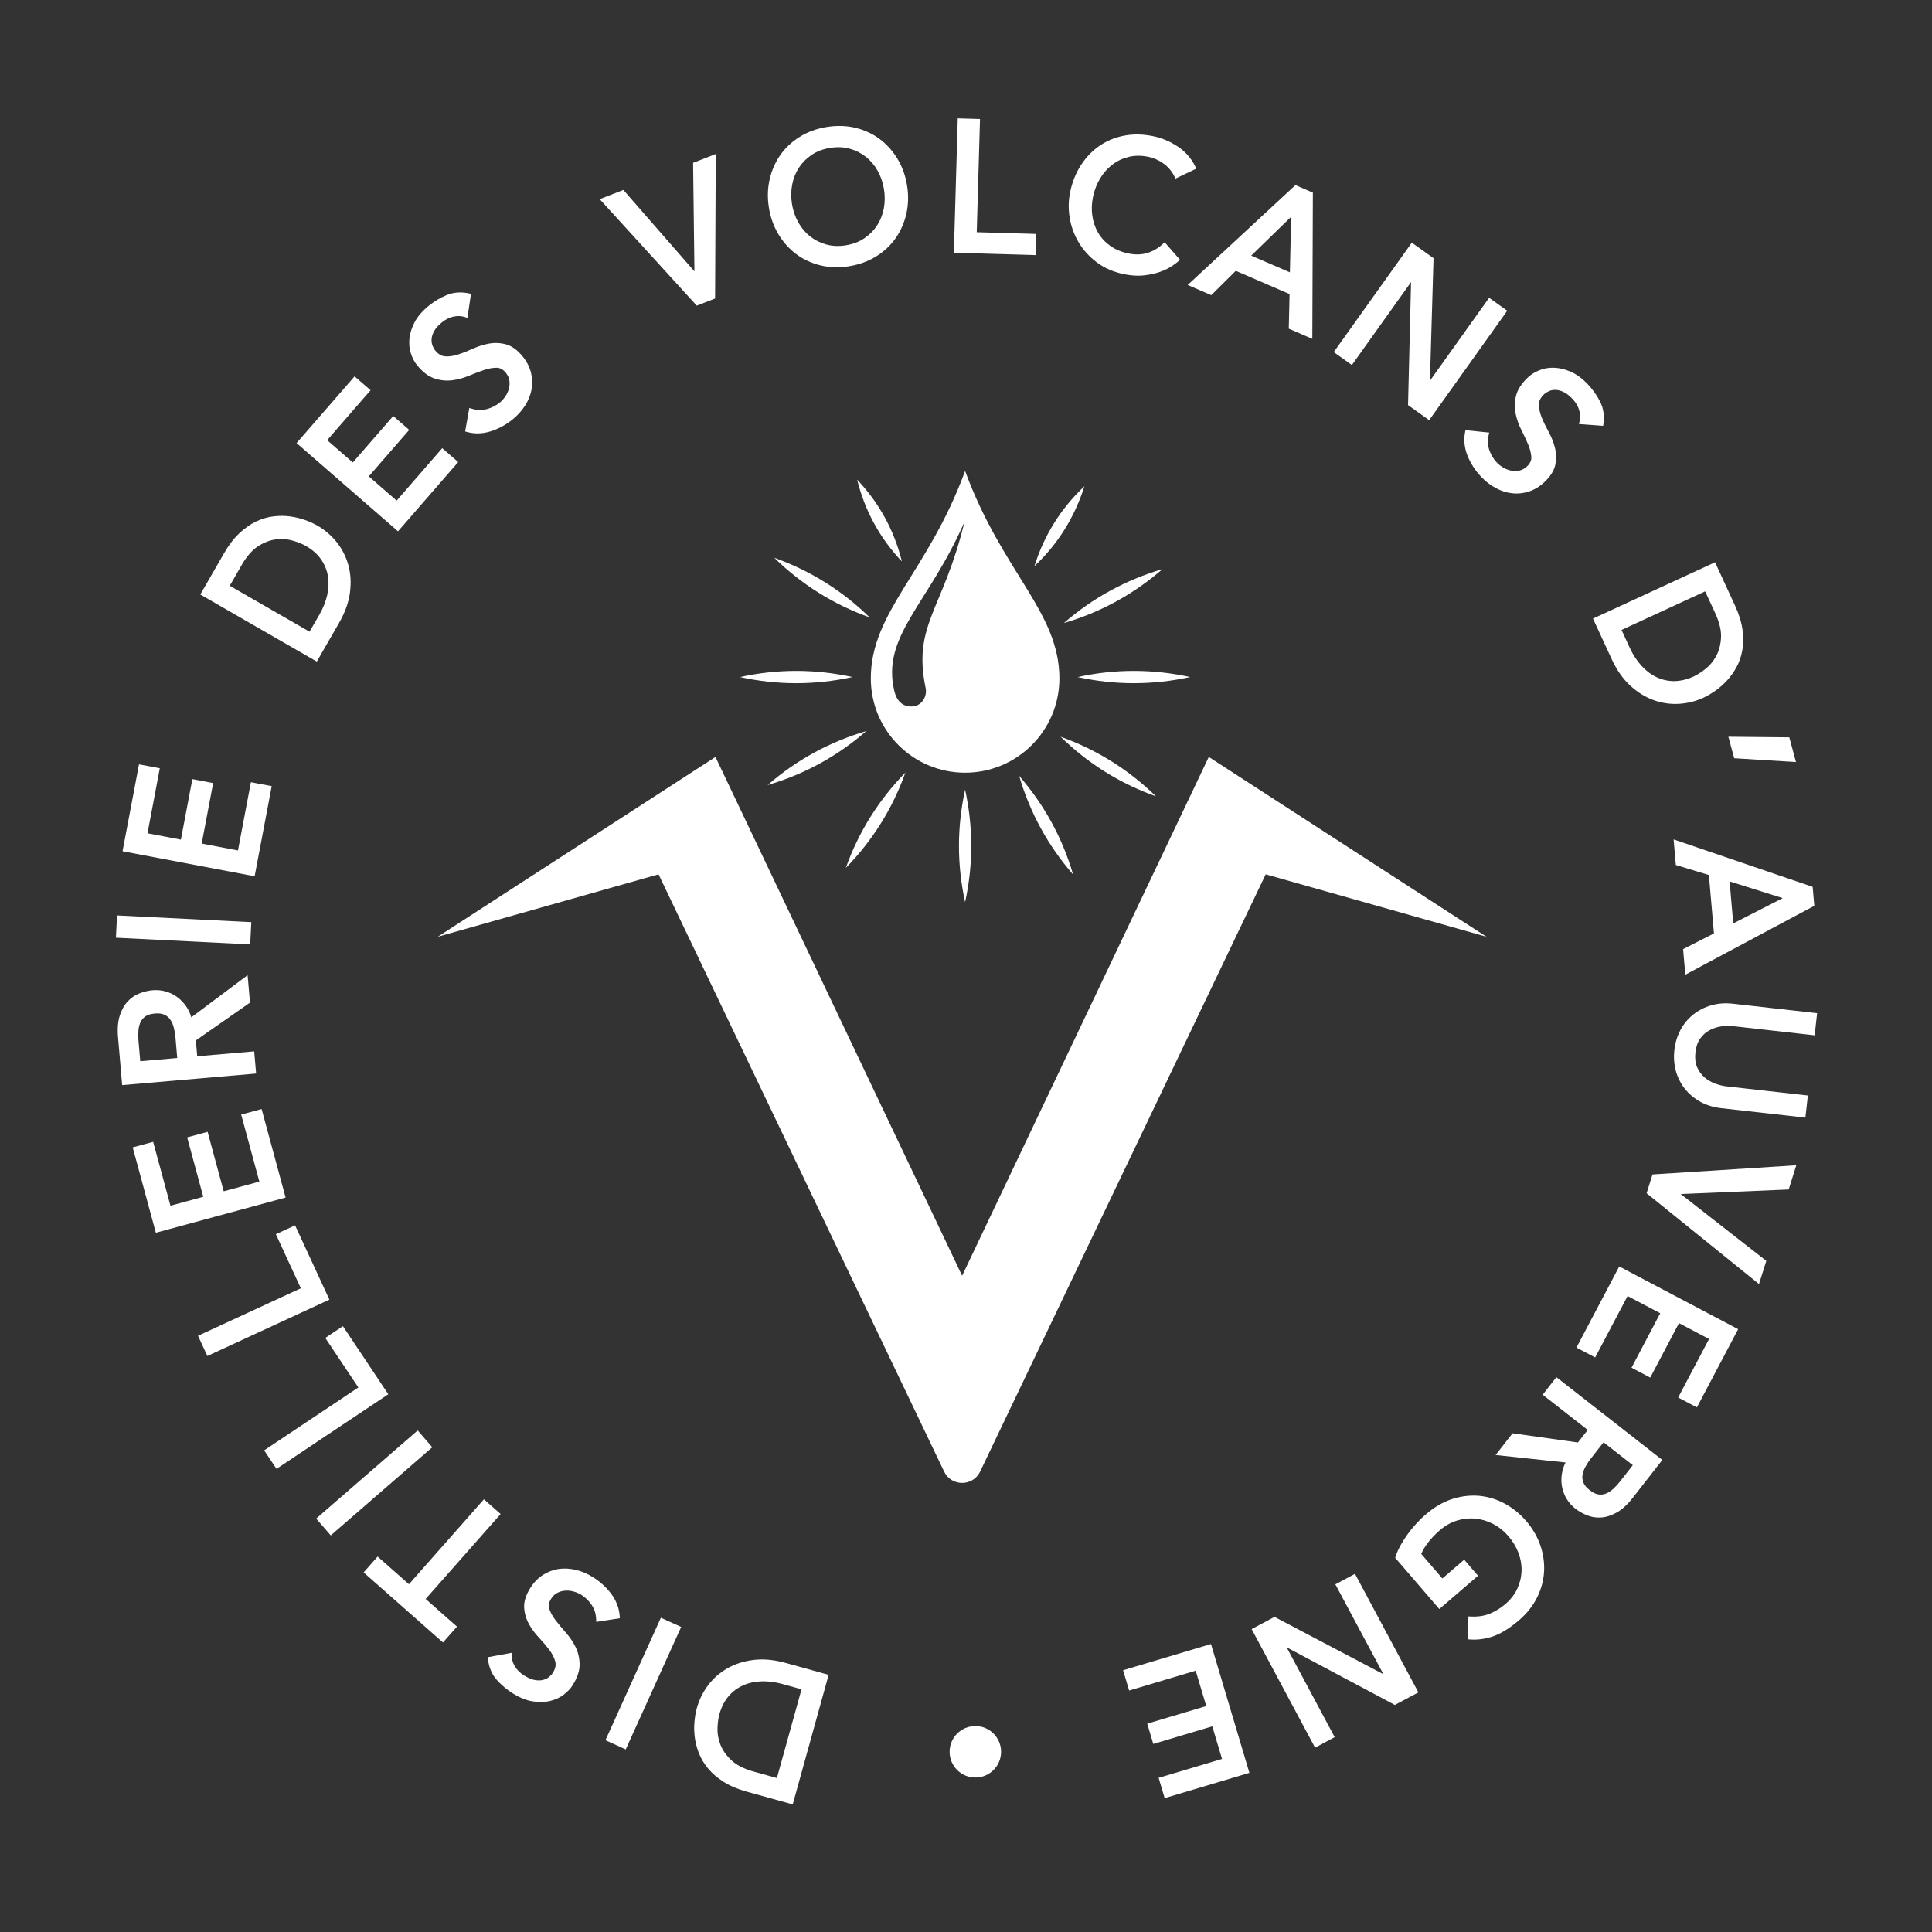 <?xml version="1.0" encoding="UTF-8"?> <svg xmlns="http://www.w3.org/2000/svg" id="Calque_1" version="1.1" viewBox="0 0 850.394 850.394"><rect x="0" y="0" width="850.394" height="850.394" fill="#333333" stroke="none"/><defs><style> .st0 { fill: #fff; } </style></defs><path class="st0" d="M424.804,207.299c-16.325,44.547-41.503,61.979-41.503,91.308,0,22.921,18.582,41.503,41.503,41.503s41.503-18.582,41.503-41.503c0-29.329-25.179-46.761-41.503-91.308ZM407.432,302.83c.779,3.754-1.733,7.758-5.552,8.097-4.597.407-7.216-2.534-8.219-6.722-5.824-24.302,14.919-38.088,30.865-74.494-9.43,38.956-22.892,45.174-17.095,73.119Z"></path><path class="st0" d="M532.061,333.182l-108.572,228.354-108.572-228.354-122.241,79.153,97.188-27.487,125.69,262.86c3.179,6.683,12.691,6.683,15.871,0l125.691-262.86,97.187,27.487-122.241-79.153Z"></path><g><path class="st0" d="M398.537,340.038c-5.687,15.865-14.448,29.934-26.24,41.981,5.662-15.879,14.47-29.918,26.24-41.981h0Z"></path><path class="st0" d="M477.311,214.009c-4.271,13.598-11.624,25.416-21.999,35.197,4.245-13.612,11.647-25.4,21.999-35.197h0Z"></path></g><g><path class="st0" d="M466.828,324.281c15.865,5.687,29.934,14.448,41.981,26.24-15.879-5.662-29.918-14.47-41.981-26.24h0Z"></path><path class="st0" d="M340.799,245.507c15.865,5.687,29.934,14.448,41.981,26.24-15.879-5.662-29.918-14.47-41.981-26.24h0Z"></path></g><g><path class="st0" d="M381.323,321.792c-12.727,11.048-27.255,19.025-43.436,23.754,12.712-11.072,27.267-19,43.436-23.754h0Z"></path><path class="st0" d="M511.721,250.481c-12.727,11.048-27.255,19.025-43.436,23.754,12.712-11.072,27.267-19,43.436-23.754h0Z"></path></g><g><path class="st0" d="M448.582,341.494c11.048,12.727,19.025,27.255,23.755,43.436-11.072-12.712-19-27.267-23.755-43.436h0Z"></path><path class="st0" d="M377.271,211.097c9.697,10.258,16.332,22.334,19.712,36.044-9.721-10.242-16.308-22.345-19.712-36.044h0Z"></path></g><g><path class="st0" d="M375.246,298.014c-16.467,3.586-33.041,3.615-49.507,0,16.466-3.615,33.04-3.587,49.507,0h0Z"></path><path class="st0" d="M523.869,298.014c-16.467,3.586-33.041,3.615-49.507,0,16.466-3.615,33.04-3.587,49.507,0h0Z"></path></g><path class="st0" d="M424.804,347.571c3.586,16.467,3.614,33.041,0,49.507-3.615-16.466-3.587-33.04,0-49.507h0Z"></path><path class="st0" d="M331.719,730.644c-4.289.518-8.177,1.762-11.551,3.689-3.361,1.927-6.216,4.441-8.493,7.456-2.276,3.024-3.939,6.393-4.95,10.03-.488,1.762-.838,3.758-1.041,5.927-.203,2.169-.169,4.458.108,6.782.276,2.307.886,4.7,1.806,7.093.937,2.41,2.324,4.726,4.13,6.877s4.117,4.121,6.868,5.849c2.739,1.737,6.147,3.179,10.13,4.285l20.199,5.598,15.538-56.035.272-.994-18.946-5.253c-5.054-1.391-9.784-1.84-14.069-1.304ZM331.767,779.793c-4.272-1.184-7.581-2.86-9.84-4.994-2.259-2.117-3.879-4.423-4.816-6.842-.937-2.41-1.374-4.838-1.296-7.214.082-2.419.358-4.501.825-6.169.903-3.266,2.298-5.97,4.138-8.061,1.836-2.091,4.013-3.689,6.462-4.752,2.467-1.063,5.197-1.633,8.108-1.702.216,0,.432-.009.648-.009,2.76,0,5.577.397,8.389,1.184l8.415,2.333-10.834,39.059-10.199-2.834Z"></path><polygon class="st0" points="266.492 765.978 275.425 770.03 299.823 716.121 290.889 712.078 266.492 765.978"></polygon><path class="st0" d="M272.76,711.343c-.233-3.482-1.477-6.765-3.693-9.754-2.164-2.912-4.885-5.4-8.095-7.395-2.406-1.503-4.933-2.575-7.521-3.197-2.609-.613-5.145-.752-7.564-.397-2.436.363-4.769,1.253-6.942,2.644-2.173,1.4-4.048,3.343-5.572,5.797-1.927,3.093-2.821,5.987-2.657,8.596.16,2.549.86,4.95,2.073,7.162,1.184,2.143,2.691,4.19,4.48,6.082,1.706,1.806,3.227,3.603,4.527,5.33,1.253,1.676,2.121,3.387,2.588,5.089.432,1.555.091,3.188-1.041,5.011-.397.631-.972,1.261-1.711,1.866-.721.579-1.611,1.011-2.652,1.27-1.054.268-2.289.276-3.633.026-1.369-.242-2.929-.907-4.644-1.978-1.767-1.097-3.136-2.445-4.069-4.009-.929-1.555-1.408-3.153-1.434-4.752l-.017-1.218-10.523,1.935.125.968c.462,3.577,1.754,6.592,3.849,8.976,2.039,2.307,4.445,4.328,7.149,6.013,3.037,1.892,5.97,3.058,8.717,3.473,1.214.181,2.393.276,3.525.276,1.421,0,2.769-.147,4.03-.441,2.259-.518,4.289-1.443,6.03-2.747,1.711-1.296,3.054-2.721,3.987-4.225,2.061-3.309,3.084-6.402,3.041-9.175-.035-2.713-.631-5.27-1.771-7.603-1.119-2.263-2.566-4.406-4.311-6.376-1.68-1.892-3.197-3.724-4.51-5.443-1.274-1.659-2.194-3.309-2.726-4.916-.48-1.425-.225-2.903.778-4.51.73-1.184,1.603-2.022,2.665-2.566,1.11-.587,2.246-.907,3.477-1.002,1.227-.121,2.479.035,3.724.363,1.248.337,2.393.829,3.408,1.46,1.823,1.132,3.378,2.652,4.613,4.518,1.21,1.823,1.857,3.914,1.935,6.238l.039,1.158,10.385-1.607-.06-.942Z"></path><polygon class="st0" points="219.671 667.196 220.349 666.418 212.997 659.939 180.008 697.313 166.219 685.14 160.055 692.121 194.98 722.954 201.148 715.974 187.355 703.801 219.671 667.196"></polygon><rect class="st0" x="135.141" y="647.819" width="59.173" height="9.803" transform="translate(-387.565 267.815) rotate(-40.962)"></rect><polygon class="st0" points="150.932 583.731 143.182 588.906 157.735 610.712 116.266 638.392 121.709 646.539 170.923 613.693 150.932 583.731"></polygon><polygon class="st0" points="129.886 539.351 121.428 543.256 132.418 567.057 87.16 587.964 91.268 596.863 144.988 572.051 129.886 539.351"></polygon><polygon class="st0" points="115.152 488.154 106.158 490.59 114.158 520.102 98.469 524.353 91.376 498.193 82.383 500.629 89.471 526.789 75.031 530.703 67.415 502.599 58.417 505.035 68.599 542.599 125.709 527.126 115.152 488.154"></polygon><path class="st0" d="M112.733,472.525l-.847-9.762-25.076,2.169-.605-6.989,23.339-16.285.488-.346-1.045-12.078-24.786,18.557c-.458-1.624-1.132-3.127-2.013-4.467-1.149-1.754-2.527-3.231-4.086-4.389-1.568-1.158-3.305-2.013-5.149-2.531-1.836-.536-3.771-.691-5.719-.553-1.836.156-3.758.605-5.711,1.348-2,.752-3.78,1.944-5.283,3.551-1.507,1.607-2.695,3.724-3.525,6.298-.829,2.566-1.084,5.78-.756,9.538l1.814,21.037,57.931-5.002,1.028-.095ZM60.927,453.666c.099-1.356.402-2.6.894-3.706.471-1.037,1.205-1.901,2.19-2.592.989-.691,2.371-1.115,4.108-1.261.397-.035.778-.061,1.145-.061,1.227,0,2.276.207,3.123.605,1.089.501,1.961,1.235,2.596,2.177.67.985,1.179,2.16,1.521,3.49.354,1.408.596,2.842.721,4.268l.782,9.106-16.272,1.408-.791-9.106c-.121-1.443-.125-2.894-.017-4.328Z"></path><rect class="st0" x="75.916" y="379.729" width="9.803" height="59.175" transform="translate(-332.016 469.656) rotate(-87.146)"></rect><polygon class="st0" points="119.597 346.032 110.439 344.3 104.746 374.339 88.776 371.307 93.826 344.676 84.672 342.944 79.623 369.575 64.918 366.784 70.344 338.17 61.191 336.438 53.942 374.685 112.081 385.7 119.597 346.032"></polygon><path class="st0" d="M149.251,274.157c2.609-4.523,4.216-8.998,4.778-13.296.566-4.294.333-8.363-.691-12.099-1.028-3.732-2.747-7.127-5.11-10.095-2.367-2.963-5.218-5.417-8.475-7.287-1.585-.911-3.425-1.749-5.477-2.488-2.065-.743-4.281-1.274-6.592-1.585-2.315-.311-4.773-.32-7.322-.026-2.575.311-5.162,1.076-7.685,2.285-2.518,1.205-5.002,2.95-7.387,5.197-2.371,2.238-4.613,5.184-6.665,8.743l-10.462,18.16,51.279,29.534,9.81-17.041ZM101.126,257.82l5.287-9.175c2.212-3.84,4.661-6.626,7.287-8.281,2.635-1.663,5.27-2.657,7.832-2.955,2.587-.298,5.05-.121,7.309.549,2.337.683,4.281,1.469,5.775,2.337,2.924,1.676,5.205,3.702,6.773,6.013,1.564,2.307,2.57,4.812,2.985,7.447.41,2.652.285,5.434-.376,8.272-.665,2.868-1.801,5.711-3.382,8.458l-4.363,7.568-35.128-20.233Z"></path><polygon class="st0" points="201.684 203.392 194.656 197.271 174.595 220.347 162.327 209.682 180.111 189.228 173.083 183.111 155.295 203.569 144.003 193.751 163.109 171.768 156.081 165.66 130.539 195.029 175.191 233.859 201.684 203.392"></polygon><path class="st0" d="M183.576,160.757c2.467,3.015,5.054,4.981,7.689,5.84,2.592.842,5.197,1.11,7.771.782,2.501-.315,5.002-.993,7.43-2.013,2.272-.95,4.497-1.797,6.609-2.51,1.948-.657,3.793-.989,5.469-.989h.06c1.508.013,2.825.73,4.026,2.199.864,1.063,1.391,2.19,1.572,3.356.181,1.214.121,2.428-.19,3.611-.307,1.197-.829,2.341-1.546,3.408-.73,1.076-1.568,2.004-2.484,2.747-1.667,1.365-3.607,2.341-5.771,2.907-2.108.553-4.302.492-6.523-.19l-1.114-.341-1.836,10.359.916.242c1.499.402,3.024.6,4.566.6,1.931,0,3.888-.315,5.853-.942,3.46-1.11,6.696-2.881,9.62-5.266,2.203-1.797,4.035-3.845,5.451-6.082,1.434-2.259,2.38-4.626,2.821-7.032.449-2.423.367-4.92-.251-7.421-.618-2.51-1.853-4.916-3.68-7.149-2.302-2.821-4.752-4.6-7.274-5.292-2.471-.674-4.968-.786-7.443-.359-2.398.428-4.821,1.192-7.205,2.272-2.225,1.015-4.419,1.879-6.514,2.557-1.987.644-3.901.929-5.646.803-1.611-.095-3.054-.946-4.41-2.609-.467-.57-.873-1.317-1.21-2.225-.32-.86-.436-1.844-.346-2.92s.48-2.233,1.153-3.443c.678-1.218,1.814-2.48,3.374-3.754,1.611-1.313,3.33-2.173,5.11-2.553,1.775-.371,3.443-.307,4.955.186l1.158.376,1.577-10.588-.959-.194c-3.529-.726-6.799-.471-9.728.739-2.842,1.179-5.538,2.799-8.009,4.821-2.765,2.259-4.821,4.657-6.108,7.123-1.292,2.475-2.061,4.898-2.294,7.205-.233,2.328-.013,4.544.657,6.592.665,2.03,1.577,3.758,2.704,5.145Z"></path><polygon class="st0" points="314.76 131.392 315.045 67.789 305.075 71.668 305.663 119.443 274.384 83.603 263.969 87.659 306.687 134.532 314.76 131.392"></polygon><path class="st0" d="M342.713,103.24c2.108,3.469,4.756,6.389,7.858,8.687,3.114,2.307,6.708,3.957,10.678,4.903,2.251.536,4.588.803,6.994.803,1.845,0,3.732-.16,5.646-.475,4.415-.73,8.41-2.194,11.862-4.363,3.46-2.164,6.337-4.877,8.549-8.056,2.199-3.171,3.767-6.786,4.661-10.752.894-3.965.985-8.16.276-12.458-.708-4.302-2.138-8.242-4.251-11.706-2.099-3.451-4.747-6.376-7.858-8.691-3.119-2.302-6.713-3.953-10.678-4.899-3.978-.95-8.229-1.05-12.639-.328-4.419.73-8.415,2.199-11.866,4.363-3.46,2.164-6.337,4.877-8.549,8.056-2.203,3.184-3.771,6.799-4.657,10.752-.894,3.953-.989,8.143-.281,12.454.708,4.311,2.143,8.251,4.255,11.711ZM348.687,81.257c.523-2.743,1.525-5.253,2.972-7.46,1.443-2.199,3.33-4.091,5.611-5.629,2.263-1.529,4.972-2.562,8.056-3.071,1.261-.207,2.492-.311,3.693-.311,1.715,0,3.361.212,4.916.639,2.648.726,5.045,1.918,7.114,3.538,2.074,1.616,3.827,3.676,5.214,6.117,1.395,2.458,2.341,5.188,2.821,8.125.488,2.942.462,5.836-.073,8.601-.527,2.743-1.529,5.253-2.976,7.46-1.438,2.194-3.326,4.086-5.607,5.629-2.268,1.529-4.976,2.562-8.056,3.071-3.084.497-5.974.393-8.609-.333-2.648-.721-5.045-1.909-7.119-3.534-2.078-1.624-3.832-3.68-5.21-6.117-1.391-2.454-2.341-5.188-2.825-8.125-.484-2.942-.458-5.836.078-8.6Z"></path><polygon class="st0" points="456.13 102.972 429.923 102.212 431.365 52.38 421.568 52.095 419.854 111.245 455.862 112.286 456.13 102.972"></polygon><path class="st0" d="M474.731,106.584c1.987,3.361,4.661,6.333,7.953,8.829,3.309,2.51,7.292,4.268,11.845,5.222,2.281.475,4.436.713,6.445.713.907,0,1.784-.048,2.626-.143,2.683-.311,5.076-.842,7.11-1.581,2.035-.743,3.745-1.577,5.084-2.475,1.317-.89,2.251-1.581,2.847-2.117l.756-.678-6.752-7.715-.778.717c-2.052,1.901-4.38,3.248-6.912,4.009-2.523.752-5.339.821-8.359.181-3.102-.648-5.793-1.793-8.004-3.4-2.212-1.603-3.987-3.551-5.279-5.788-1.3-2.255-2.147-4.756-2.518-7.439-.38-2.695-.272-5.49.32-8.315.635-3.028,1.719-5.801,3.231-8.238,1.499-2.428,3.343-4.467,5.473-6.056,2.125-1.581,4.544-2.691,7.192-3.305,2.635-.609,5.495-.596,8.492.022,2.428.51,4.704,1.538,6.76,3.054,2.043,1.503,3.62,3.395,4.687,5.611l.445.924,9.179-4.38-.445-.929c-1.715-3.572-4.307-6.531-7.706-8.791-3.361-2.233-6.985-3.767-10.769-4.557-4.419-.924-8.695-1.019-12.708-.276-4.013.743-7.676,2.238-10.886,4.432-3.205,2.186-5.974,5.05-8.233,8.514-2.246,3.447-3.853,7.439-4.778,11.866-.765,3.62-.842,7.404-.229,11.244.609,3.836,1.922,7.482,3.909,10.842Z"></path><path class="st0" d="M533.154,129.919l10.786-10.717,23.681,10.242-.35,15.231,10.363,4.48.238-63.685.004-.678-7.676-3.322-47.426,43.961,10.38,4.488ZM550.735,112.519l17.581-17.102-.549,24.462-17.033-7.361Z"></path><polygon class="st0" points="621.099 124.152 619.768 178.312 629.064 184.947 663.427 136.774 655.449 131.085 629.41 167.582 630.991 113.633 621.427 106.817 587.068 154.986 595.047 160.675 621.099 124.152"></polygon><path class="st0" d="M668.905,207.094c-1.205.268-2.415.289-3.607.082-1.231-.225-2.415-.661-3.516-1.3-1.123-.644-2.108-1.408-2.924-2.268-1.482-1.564-2.605-3.425-3.33-5.538-.704-2.065-.799-4.259-.289-6.523l.259-1.136-10.458-1.067-.177.924c-.661,3.43-.289,6.916,1.102,10.367,1.361,3.369,3.369,6.467,5.961,9.21,1.948,2.056,4.125,3.736,6.471,4.989,2.354,1.257,4.782,2.03,7.214,2.294.618.065,1.235.099,1.853.099,1.849,0,3.702-.302,5.529-.898,2.462-.799,4.773-2.207,6.864-4.194,2.644-2.51,4.242-5.08,4.743-7.646.488-2.51.423-5.015-.194-7.451-.6-2.359-1.538-4.721-2.795-7.02-1.184-2.156-2.203-4.276-3.028-6.307-.791-1.939-1.201-3.814-1.222-5.564-.022-1.62.721-3.123,2.276-4.592.54-.514,1.257-.976,2.13-1.374.838-.38,1.724-.583,2.894-.562,1.076.013,2.259.311,3.512.894,1.27.592,2.609,1.633,3.991,3.089,1.434,1.512,2.419,3.166,2.92,4.916.51,1.728.57,3.395.19,4.946l-.294,1.184,10.67.786.125-.963c.462-3.559-.026-6.803-1.451-9.646-1.378-2.734-3.192-5.305-5.395-7.637-2.454-2.588-4.998-4.458-7.555-5.564-2.544-1.097-5.02-1.689-7.361-1.754-2.432-.091-4.544.324-6.523,1.14-1.965.808-3.624,1.844-4.929,3.076-2.825,2.678-4.596,5.404-5.257,8.099-.657,2.648-.726,5.274-.207,7.81.505,2.475,1.365,4.92,2.557,7.257,1.11,2.186,2.117,4.346,2.985,6.406.812,1.931,1.279,3.762,1.395,5.447.104,1.503-.518,2.868-1.901,4.173-.989.937-2.074,1.551-3.227,1.814Z"></path><path class="st0" d="M709.41,290.131c2.186,4.743,4.907,8.644,8.091,11.581,3.179,2.942,6.635,5.106,10.276,6.428,3.127,1.132,6.35,1.702,9.594,1.702.531,0,1.063-.013,1.594-.043,3.771-.216,7.417-1.123,10.851-2.704,1.676-.778,3.425-1.801,5.192-3.041,1.788-1.248,3.508-2.747,5.102-4.462,1.594-1.715,3.024-3.719,4.246-5.961,1.231-2.259,2.099-4.812,2.583-7.59.471-2.769.48-5.806.022-9.028-.458-3.231-1.564-6.765-3.287-10.497l-8.773-19.028-53.732,24.791,8.242,17.853ZM750.546,260.291l4.436,9.616c1.853,4.026,2.713,7.637,2.549,10.73-.168,3.106-.877,5.832-2.112,8.104-1.244,2.276-2.812,4.177-4.67,5.646-1.892,1.499-3.654,2.631-5.244,3.369-3.067,1.408-6.022,2.03-8.821,2.048-2.795-.052-5.417-.682-7.801-1.866-2.402-1.192-4.605-2.903-6.544-5.084-1.957-2.207-3.62-4.782-4.946-7.65l-3.654-7.927,36.808-16.985Z"></path><polygon class="st0" points="790.514 335.425 787.581 324.548 760.769 324.281 763.325 333.742 790.514 335.425"></polygon><path class="st0" d="M741.816,429.026l56.769-30.328-.717-8.333-61.206-20.886.981,11.266,14.549,4.41,2.225,25.702-13.577,6.92.976,11.249ZM761.303,387.963l23.387,7.361-21.788,11.127-1.598-18.488Z"></path><path class="st0" d="M753.203,442.512c-2.942.838-5.598,2.203-7.892,4.043-2.298,1.823-4.19,4.104-5.624,6.782-1.421,2.652-2.328,5.633-2.691,8.847-.359,3.223-.134,6.324.661,9.227.803,2.911,2.143,5.555,3.978,7.853,1.831,2.298,4.117,4.207,6.795,5.693,2.683,1.486,5.784,2.436,9.214,2.816l35.992,4.043,1.024.121,1.093-9.745-35.81-4.017c-1.659-.19-3.395-.622-5.162-1.287-1.711-.639-3.279-1.581-4.665-2.808-1.348-1.175-2.41-2.678-3.162-4.467-.739-1.762-.972-3.914-.695-6.393.281-2.48.985-4.527,2.091-6.082,1.127-1.564,2.501-2.799,4.082-3.654,1.607-.881,3.348-1.451,5.166-1.702,1.857-.259,3.65-.294,5.317-.104l34.795,3.905,1.024.121,1.093-9.745-37.015-4.156c-3.438-.397-6.665-.156-9.607.708Z"></path><polygon class="st0" points="727.376 516.94 724.775 525.217 774.244 565.191 777.454 554.988 739.795 525.571 786.594 523.593 787.316 523.558 790.659 512.906 728.08 516.897 727.376 516.94"></polygon><polygon class="st0" points="712.732 557.442 693.894 593.157 702.136 597.502 716.404 570.461 730.775 578.047 718.132 602.021 726.374 606.366 739.022 582.392 752.257 589.381 738.663 615.135 746.909 619.481 765.069 585.053 713.643 557.925 712.732 557.442"></polygon><path class="st0" d="M685.06,606.185l-6.035,7.732,19.836,15.49-4.315,5.521-28.186-3.965-.587-.086-7.464,9.564,30.795,3.283c-.773,1.512-1.3,3.067-1.572,4.648-.359,2.056-.354,4.078.004,5.996.359,1.918,1.045,3.724,2.043,5.374.989,1.642,2.272,3.084,3.819,4.294,1.477,1.149,3.188,2.125,5.093,2.903,1.659.682,3.425,1.028,5.266,1.028.337,0,.678-.009,1.019-.035,2.203-.147,4.518-.89,6.877-2.212,2.354-1.322,4.726-3.49,7.045-6.471l12.994-16.639-45.819-35.793-.812-.631ZM718.697,644.906l-5.62,7.188c-.89,1.14-1.879,2.212-2.933,3.188-1.011.933-2.082,1.641-3.179,2.099-1.058.441-2.164.587-3.361.415-1.205-.173-2.51-.803-3.879-1.875-1.378-1.08-2.307-2.186-2.756-3.309-.449-1.114-.592-2.246-.419-3.361.186-1.175.613-2.393,1.274-3.603.687-1.253,1.486-2.471,2.376-3.611l5.624-7.197,12.873,10.065Z"></path><path class="st0" d="M671.764,669.486c-2.695-3.127-5.84-5.685-9.348-7.603-3.516-1.909-7.266-3.076-11.149-3.464-3.875-.354-7.909.069-11.953,1.356-4.048,1.287-8,3.585-11.749,6.816-1.356,1.166-2.721,2.488-4.061,3.931-1.382,1.486-2.67,3.05-3.823,4.648s-2.22,3.266-3.175,4.959c-.955,1.711-1.702,3.395-2.216,5.011l-.173.544,19.417,22.549,17.028-14.652-6.082-7.067-9.598,8.268-9.296-10.799c.648-1.59,1.629-3.248,2.924-4.924,1.473-1.927,3.24-3.775,5.253-5.512,2.298-1.978,4.799-3.395,7.439-4.216,2.635-.838,5.343-1.14,8.048-.898,2.704.233,5.352,1.011,7.879,2.307,2.523,1.287,4.825,3.127,6.842,5.469,1.939,2.246,3.425,4.734,4.419,7.378.981,2.626,1.434,5.287,1.343,7.914-.086,2.626-.713,5.227-1.862,7.724-1.14,2.497-2.912,4.795-5.27,6.825-2.104,1.806-4.419,3.231-6.885,4.242-2.428.985-5.261,1.408-8.32,1.235l-1.045-.052-.389,10.065.981.086c.635.052,1.274.078,1.918.078,2.752,0,5.572-.492,8.41-1.477,3.495-1.218,7.33-3.611,11.408-7.119,3.391-2.92,6.035-6.255,7.858-9.909,1.823-3.637,2.864-7.456,3.097-11.326.229-3.853-.315-7.758-1.616-11.603-1.309-3.844-3.412-7.473-6.255-10.782Z"></path><polygon class="st0" points="587.772 697.365 608.93 736.924 561.474 711.948 560.99 711.689 550.926 717.071 578.835 769.253 587.479 764.631 566.329 725.088 613.483 750.194 613.967 750.454 624.321 744.924 596.416 692.743 587.772 697.365"></polygon><polygon class="st0" points="494.338 735.179 496.999 744.112 526.299 735.369 530.947 750.946 504.968 758.695 507.634 767.62 533.608 759.87 537.889 774.22 509.984 782.54 512.645 791.465 549.941 780.346 533.025 723.637 494.338 735.179"></polygon><circle class="st0" cx="429.313" cy="771.078" r="11.328"></circle></svg> 